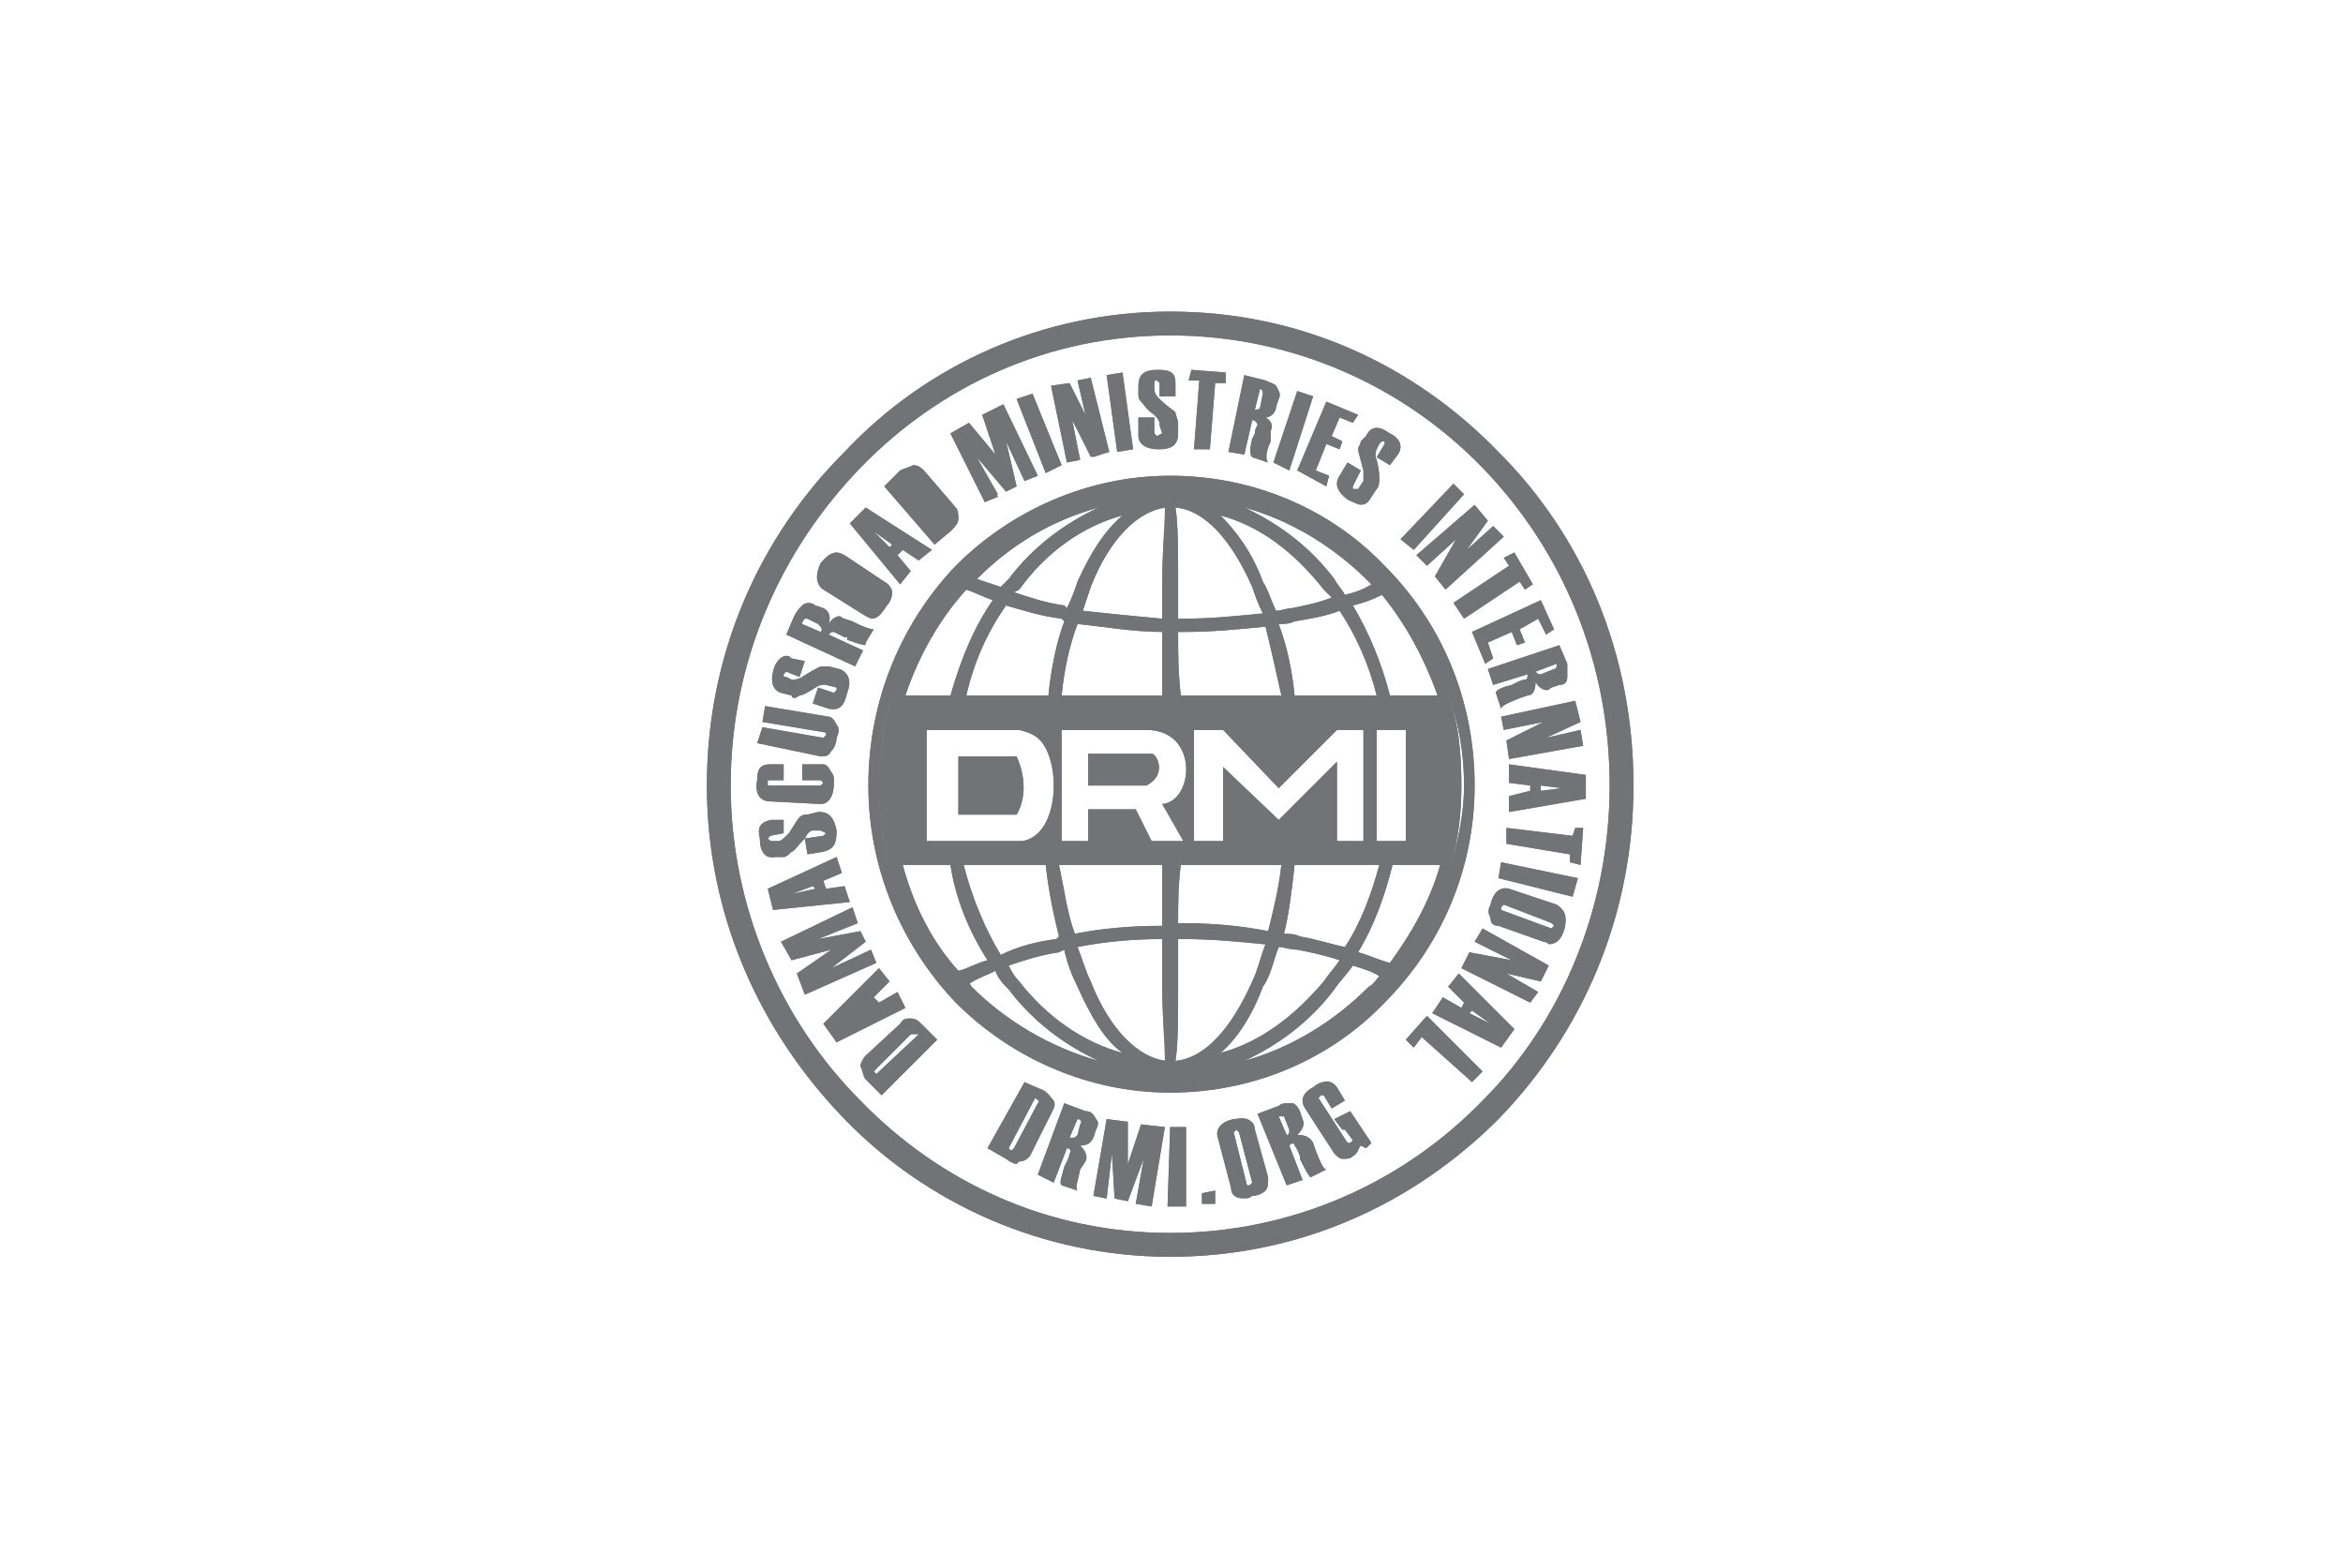 <?xml version="1.0" encoding="UTF-8"?>
<!DOCTYPE svg PUBLIC "-//W3C//DTD SVG 1.1//EN" "http://www.w3.org/Graphics/SVG/1.1/DTD/svg11.dtd">
<!-- Creator: CorelDRAW 2021.5 -->
<svg xmlns="http://www.w3.org/2000/svg" xml:space="preserve" width="248px" height="166px" version="1.1" style="shape-rendering:geometricPrecision; text-rendering:geometricPrecision; image-rendering:optimizeQuality; fill-rule:evenodd; clip-rule:evenodd"
viewBox="0 0 8.85 5.91"
 xmlns:xlink="http://www.w3.org/1999/xlink"
 xmlns:xodm="http://www.corel.com/coreldraw/odm/2003">
 <defs>
  <style type="text/css">
   <![CDATA[
    .fil0 {fill:none}
    .fil1 {fill:#727376;fill-rule:nonzero}
   ]]>
  </style>
 </defs>
 <g id="Layer_x0020_1">
  <rect class="fil0" width="8.85" height="5.91"/>
  <g id="_1999574147296">
   <path class="fil1" d="M4.42 1.17c0.49,0 0.92,0.2 1.24,0.53 0.32,0.32 0.51,0.76 0.51,1.26 0,0.49 -0.19,0.93 -0.51,1.26 -0.32,0.32 -0.75,0.52 -1.24,0.52 -0.48,0 -0.92,-0.2 -1.23,-0.52 -0.32,-0.33 -0.52,-0.77 -0.52,-1.26 0,-0.5 0.2,-0.94 0.52,-1.26 0.31,-0.33 0.75,-0.53 1.23,-0.53zm1.18 0.59c-0.3,-0.31 -0.72,-0.5 -1.18,-0.5 -0.46,0 -0.87,0.19 -1.17,0.5 -0.3,0.31 -0.49,0.73 -0.49,1.2 0,0.46 0.19,0.89 0.49,1.19 0.3,0.31 0.71,0.5 1.17,0.5 0.46,0 0.88,-0.19 1.18,-0.5 0.3,-0.3 0.48,-0.73 0.48,-1.19 0,-0.47 -0.18,-0.89 -0.48,-1.2z"/>
   <path class="fil1" d="M5.47 2.62c0.04,0.1 0.05,0.22 0.05,0.34 0,0.1 -0.01,0.2 -0.04,0.3l-2.12 0c-0.03,-0.1 -0.04,-0.2 -0.04,-0.3 0,-0.12 0.02,-0.24 0.05,-0.34l2.1 0zm-0.27 0.55l0.11 0 0 -0.42 -0.11 0 0 0.42zm-1.7 -0.42l0 0.42 0.36 0c0.14,-0.02 0.15,-0.29 0.07,-0.38 -0.02,-0.02 -0.04,-0.03 -0.08,-0.04l-0.31 0 -0.04 0zm0.12 0.1l0 0.22 0.22 0c0.03,-0.05 0.04,-0.13 0,-0.22l-0.22 0zm0.39 -0.1l0 0.42 0.1 0 0 -0.12 0.18 0 0.06 0.12 0.12 0 -0.08 -0.14c0.12,-0.01 0.14,-0.28 -0.06,-0.28l-0.22 0 -0.1 0zm0.1 0.09l0 0.12 0.22 0c0.08,-0.04 0.04,-0.12 0.02,-0.12l-0.24 0zm0.94 -0.09l0 0 -0.22 0.22 -0.21 -0.22 0 0 -0.11 0 0 0.42 0.11 0 0 -0.28 0.21 0.2 0.22 -0.22 0 0.3 0.1 0 0 -0.42 -0.1 0z"/>
   <path class="fil1" d="M4.42 1.79c0.32,0 0.61,0.13 0.81,0.34 0.21,0.21 0.34,0.5 0.34,0.83 0,0.32 -0.13,0.61 -0.34,0.82 -0.2,0.21 -0.49,0.34 -0.81,0.34 -0.31,0 -0.6,-0.13 -0.81,-0.34 -0.2,-0.21 -0.33,-0.5 -0.33,-0.82 0,-0.33 0.13,-0.62 0.33,-0.83 0.21,-0.21 0.5,-0.34 0.81,-0.34zm0.02 0.12c0.01,0.06 0.01,0.16 0.01,0.29 0,0.04 0,0.08 0,0.13l0.02 0c0.1,0 0.2,-0.01 0.3,-0.02 -0.02,-0.04 -0.03,-0.07 -0.04,-0.1 -0.08,-0.18 -0.18,-0.29 -0.29,-0.3zm0.01 0.47c0,0.08 0,0.15 0.01,0.24l-0.07 0c0,-0.09 0,-0.17 0,-0.24 -0.11,0 -0.22,-0.02 -0.32,-0.03 -0.03,0.08 -0.05,0.17 -0.06,0.27l-0.05 0c0.01,-0.1 0.03,-0.2 0.06,-0.28l-0.01 -0.01c-0.08,-0.01 -0.14,-0.03 -0.21,-0.05 -0.07,0.1 -0.12,0.21 -0.15,0.34l-0.06 0c0.04,-0.14 0.09,-0.26 0.16,-0.36 -0.03,-0.01 -0.07,-0.03 -0.1,-0.04 -0.1,0.11 -0.18,0.25 -0.23,0.4l-0.05 0c-0.03,0.1 -0.05,0.22 -0.05,0.34 0,0.1 0.01,0.2 0.04,0.3l0.05 0c0.04,0.15 0.11,0.29 0.21,0.4 0.04,-0.01 0.07,-0.03 0.11,-0.04 -0.07,-0.11 -0.12,-0.23 -0.14,-0.36l0.05 0c0.03,0.12 0.08,0.24 0.14,0.34 0.06,-0.03 0.13,-0.05 0.21,-0.06l0.01 -0.01c-0.02,-0.08 -0.04,-0.17 -0.05,-0.27l0.05 0c0.02,0.09 0.03,0.18 0.06,0.26 0.1,-0.02 0.21,-0.03 0.33,-0.03 0,-0.08 0,-0.15 0,-0.23l0.07 0c-0.01,0.08 -0.01,0.15 -0.01,0.22l0.02 0c0.11,0 0.22,0.01 0.32,0.03 0.02,-0.08 0.04,-0.16 0.05,-0.25l0.05 0c-0.01,0.09 -0.02,0.18 -0.04,0.26 0.02,0 0.04,0 0.06,0.01 0.06,0.01 0.12,0.03 0.17,0.04 0.06,-0.09 0.1,-0.2 0.13,-0.31l0.05 0c-0.03,0.12 -0.07,0.23 -0.13,0.33 0.04,0.01 0.08,0.03 0.12,0.04 0.08,-0.11 0.15,-0.23 0.19,-0.37l0.04 0c0.03,-0.1 0.05,-0.2 0.05,-0.3 0,-0.12 -0.02,-0.24 -0.06,-0.34l-0.04 0c-0.05,-0.14 -0.12,-0.27 -0.21,-0.38 -0.04,0.02 -0.07,0.03 -0.11,0.04 0.06,0.1 0.11,0.22 0.14,0.34l-0.05 0c-0.03,-0.12 -0.08,-0.23 -0.14,-0.32 -0.05,0.02 -0.11,0.03 -0.17,0.04 -0.02,0.01 -0.04,0.01 -0.06,0.01 0.03,0.08 0.05,0.17 0.06,0.27l-0.05 0c-0.02,-0.09 -0.04,-0.18 -0.06,-0.26 -0.1,0.01 -0.2,0.02 -0.31,0.02l-0.02 0zm0 1.16c0,0.06 0,0.12 0,0.17 0,0.13 0,0.23 -0.01,0.29 0.11,-0.01 0.21,-0.12 0.29,-0.3 0.02,-0.04 0.03,-0.09 0.05,-0.14 -0.1,-0.01 -0.2,-0.02 -0.31,-0.02l-0.02 0zm-0.04 0.46c-0.01,-0.06 -0.02,-0.16 -0.02,-0.29 0,-0.05 0,-0.11 0,-0.17 -0.11,0 -0.22,0.01 -0.32,0.03 0.02,0.05 0.03,0.09 0.05,0.13 0.07,0.18 0.18,0.29 0.29,0.3zm-0.02 -1.67c0,-0.05 0,-0.09 0,-0.13 0,-0.13 0.01,-0.23 0.02,-0.29 -0.11,0.01 -0.22,0.12 -0.29,0.3 -0.01,0.03 -0.02,0.06 -0.03,0.09 0.09,0.01 0.19,0.02 0.3,0.03zm0.22 -0.39c0.06,0.06 0.12,0.14 0.16,0.25 0.02,0.03 0.03,0.07 0.05,0.11 0.02,0 0.04,-0.01 0.06,-0.01 0.05,-0.01 0.1,-0.02 0.15,-0.04 -0.01,-0.01 -0.02,-0.02 -0.03,-0.03 -0.11,-0.14 -0.24,-0.24 -0.39,-0.28zm0.22 1.63c-0.02,0.05 -0.03,0.11 -0.06,0.15 -0.04,0.11 -0.1,0.2 -0.16,0.25 0.15,-0.04 0.28,-0.14 0.39,-0.27 0.02,-0.03 0.04,-0.05 0.06,-0.08 -0.06,-0.02 -0.11,-0.03 -0.16,-0.04 -0.03,0 -0.05,-0.01 -0.07,-0.01zm-0.59 0.4c-0.07,-0.05 -0.12,-0.14 -0.17,-0.25 -0.02,-0.04 -0.04,-0.09 -0.05,-0.14l-0.02 0.01c-0.07,0.01 -0.13,0.03 -0.19,0.05 0.01,0.02 0.02,0.04 0.04,0.06 0.1,0.13 0.24,0.23 0.39,0.27zm-0.21 -1.68c0.02,-0.04 0.03,-0.07 0.04,-0.1 0.05,-0.11 0.1,-0.19 0.17,-0.25 -0.15,0.04 -0.29,0.14 -0.39,0.28l-0.02 0.01c0.06,0.02 0.12,0.04 0.19,0.05l0.01 0.01zm0.67 -0.38c0.13,0.06 0.25,0.15 0.34,0.27 0.01,0.02 0.03,0.04 0.04,0.06 0.04,-0.01 0.07,-0.02 0.1,-0.04l-0.01 -0.01c-0.13,-0.13 -0.29,-0.23 -0.47,-0.28zm-0.92 0.3c0.01,-0.01 0.02,-0.02 0.03,-0.03 0.09,-0.12 0.21,-0.21 0.34,-0.27 -0.18,0.05 -0.33,0.14 -0.46,0.27 0.03,0.01 0.06,0.02 0.09,0.03zm1.33 1.43c-0.02,0.03 -0.05,0.06 -0.07,0.09 -0.09,0.12 -0.21,0.21 -0.34,0.27 0.18,-0.05 0.34,-0.15 0.47,-0.28 0.02,-0.01 0.03,-0.03 0.04,-0.04 -0.03,-0.02 -0.07,-0.03 -0.1,-0.04zm-0.96 0.36c-0.13,-0.06 -0.25,-0.15 -0.34,-0.27 -0.02,-0.02 -0.04,-0.04 -0.05,-0.07 -0.04,0.02 -0.07,0.03 -0.1,0.04l0.01 0.02c0.13,0.13 0.3,0.23 0.48,0.28z"/>
   <path class="fil1" d="M3.54 3.92l-0.21 0.21 -0.06 -0.06c-0.01,-0.01 -0.01,-0.03 -0.02,-0.05 0,-0.01 0.01,-0.03 0.02,-0.04l0.13 -0.12c0.01,-0.02 0.02,-0.02 0.04,-0.02 0.02,0 0.03,0.01 0.04,0.02l0.06 0.06zm-0.1 -0.02l-0.13 0.13c-0.01,0.01 -0.01,0.01 0,0.02l0.16 -0.15c-0.01,-0.01 -0.02,-0.01 -0.03,0zm-0.12 -0.25l-0.21 0.21 0.05 0.07 0.26 -0.13 -0.03 -0.06 -0.07 0.04 -0.02 -0.02 0.06 -0.06 -0.04 -0.05zm-0.05 0.14l-0.06 0.05 0.07 -0.04 -0.01 -0.01zm-0.05 -0.37l0.02 0.06 -0.15 0.06 0.16 -0.03 0.02 0.04 -0.13 0.1 0.15 -0.07 0.02 0.05 -0.27 0.12 -0.03 -0.08 0.13 -0.09 -0.15 0.04 -0.04 -0.07 0.27 -0.13zm-0.06 -0.19l-0.26 0.12 0.02 0.08 0.29 -0.03 -0.02 -0.06 -0.07 0.01 -0.01 -0.03 0.07 -0.03 -0.02 -0.06zm-0.09 0.11l0.01 0.01 -0.09 0.02 0.08 -0.03zm-0.02 -0.12l-0.01 -0.06 0.07 -0.01 0.01 -0.01 -0.02 -0.01 -0.03 0c-0.01,0 -0.02,0.01 -0.03,0.03 -0.03,0.03 -0.04,0.05 -0.05,0.05 -0.01,0.01 -0.02,0.02 -0.03,0.02l-0.03 0c-0.04,0.01 -0.06,-0.02 -0.06,-0.07 -0.01,-0.04 0,-0.06 0.04,-0.07l0.05 0 0 0.05 -0.05 0.01 -0.01 0.01c0.01,0.01 0.01,0.01 0.02,0.01l0.02 0c0.01,0 0.02,-0.01 0.04,-0.03 0.02,-0.03 0.03,-0.05 0.04,-0.06 0.01,-0.01 0.02,-0.01 0.03,-0.01l0.04 -0.01c0.04,0 0.06,0.02 0.07,0.07 0,0.05 -0.01,0.07 -0.05,0.08l-0.06 0.01zm-0.09 -0.34l0 0.06 -0.06 0 0 0.01 0 0.01 0.2 0 0.01 -0.01 -0.01 -0.01 -0.07 0 0 -0.06 0.08 0c0.01,0 0.02,0.01 0.03,0.03 0.01,0.01 0.01,0.02 0.01,0.04 0,0.05 -0.02,0.08 -0.05,0.08l-0.19 -0.01c-0.04,0 -0.06,-0.03 -0.05,-0.08 0,-0.04 0.01,-0.06 0.05,-0.06l0.05 0zm-0.1 -0.08l0.02 -0.06 0.23 0.04 0.01 -0.01 0 -0.01 -0.24 -0.04 0.01 -0.06 0.24 0.04c0.01,0 0.02,0.01 0.03,0.03 0.01,0.01 0.01,0.03 0,0.05 0,0.02 -0.01,0.04 -0.02,0.05 -0.01,0.02 -0.02,0.02 -0.04,0.02l-0.24 -0.05zm0.21 -0.15l0.06 0.02c0.04,0.01 0.06,-0.01 0.07,-0.06 0.02,-0.05 0,-0.08 -0.03,-0.09l-0.04 -0.01c-0.01,0 -0.02,0 -0.03,0 -0.02,0.01 -0.04,0.02 -0.07,0.04 -0.02,0.01 -0.03,0.01 -0.04,0.01l-0.02 -0.01c-0.01,0 -0.01,0 -0.01,-0.01l0.01 -0.01 0.05 0.02 0.02 -0.06 -0.05 -0.01c-0.03,-0.01 -0.06,0 -0.07,0.05 -0.01,0.04 0,0.07 0.03,0.08l0.04 0.01c0.01,0.01 0.02,0.01 0.03,0 0.01,0 0.03,-0.01 0.06,-0.03 0.02,-0.01 0.03,-0.02 0.04,-0.01l0.04 0.01 0 0.01 -0.01 0.01 -0.06 -0.02 -0.02 0.06zm0.23 -0.28l-0.03 0.05c-0.01,0.01 -0.03,0 -0.07,-0.01l0 -0.01 -0.01 0c-0.02,-0.01 -0.04,-0.02 -0.04,-0.02 -0.01,0 -0.01,0 -0.02,0.01l0.13 0.06 -0.03 0.06 -0.26 -0.12 0.03 -0.07c0.01,-0.02 0.02,-0.03 0.03,-0.04 0.01,-0.01 0.03,-0.01 0.05,0l0.03 0.01c0.02,0.01 0.03,0.03 0.02,0.06 0.02,-0.03 0.04,-0.03 0.06,-0.02l0.03 0.01c0.04,0.02 0.07,0.03 0.08,0.03zm-0.21 -0.02l-0.04 -0.02c-0.01,0 -0.02,0 -0.02,0.02l0.07 0.03c0.01,-0.01 0,-0.02 -0.01,-0.03zm0.18 -0.03c0.03,0.02 0.05,0.01 0.08,-0.04 0.01,-0.01 0.02,-0.03 0.02,-0.05 0,-0.01 -0.01,-0.03 -0.03,-0.04l-0.15 -0.1c-0.03,-0.02 -0.06,-0.01 -0.09,0.03 -0.02,0.04 -0.02,0.08 0.01,0.1l0.16 0.1zm0.04 -0.07l-0.16 -0.11 -0.01 0.01 0 0.01 0.16 0.11 0.02 -0.01 -0.01 -0.01zm0.21 -0.18l-0.05 0.04 -0.06 -0.04 -0.02 0.02 0.05 0.06 -0.04 0.05 -0.19 -0.23 0.06 -0.06 0.25 0.16zm-0.15 -0.02l-0.07 -0.05 0.06 0.06 0.01 -0.01zm0.16 0l0.06 -0.05c0.02,-0.02 0.03,-0.03 0.03,-0.05 0,-0.01 0,-0.03 -0.01,-0.04l-0.12 -0.14c-0.01,-0.01 -0.03,-0.02 -0.04,-0.02 -0.02,0.01 -0.03,0.01 -0.05,0.02l-0.06 0.06 0.19 0.22zm0.03 -0.1l-0.12 -0.14c-0.01,-0.01 -0.01,0 -0.02,0l0.14 0.17c0.01,-0.01 0.01,-0.02 0,-0.03zm0.36 -0.16l-0.05 0.02 -0.07 -0.15 0.04 0.17 -0.04 0.02 -0.11 -0.13 0.08 0.15 -0.05 0.02 -0.13 -0.26 0.07 -0.04 0.1 0.12 -0.05 -0.15 0.08 -0.04 0.13 0.27zm0.09 -0.04l-0.11 -0.27 -0.06 0.02 0.11 0.28 0.06 -0.03zm0.18 -0.05l-0.06 0.02 -0.08 -0.14 0.03 0.15 -0.05 0.01 -0.06 -0.29 0.07 -0.01 0.06 0.12 -0.03 -0.13 0.05 -0.01 0.07 0.28zm0.09 -0.01l-0.04 -0.29 -0.06 0.01 0.04 0.29 0.06 -0.01zm0.02 -0.12l0.06 0 0 0.06 0.01 0.01 0.02 -0.01 -0.01 -0.03c0,-0.01 0,-0.02 -0.02,-0.04 -0.03,-0.02 -0.04,-0.04 -0.05,-0.05 -0.01,-0.01 -0.01,-0.02 -0.01,-0.03l0 -0.03c0,-0.04 0.02,-0.06 0.07,-0.06 0.05,0 0.07,0.01 0.07,0.05l0 0.05 -0.06 0 0 -0.05 -0.01 -0.01c-0.01,0 -0.01,0 -0.01,0.02l0 0.01c0,0.02 0.01,0.03 0.02,0.04 0.03,0.03 0.05,0.04 0.06,0.05 0,0.01 0.01,0.03 0.01,0.04l0 0.04c0,0.04 -0.02,0.06 -0.07,0.06 -0.05,0 -0.08,-0.02 -0.08,-0.05l0 -0.07zm0.33 -0.13l-0.04 0 -0.02 0.25 -0.06 0 0.02 -0.26 -0.04 0 0.01 -0.04 0.13 0.01 0 0.04zm0.16 0.3l-0.06 -0.02c-0.01,-0.01 -0.01,-0.03 0,-0.07l0 0 0.01 -0.02c0,-0.02 0.01,-0.03 0.01,-0.03 0,-0.01 -0.01,-0.02 -0.02,-0.02l-0.03 0.13 -0.06 -0.01 0.06 -0.29 0.08 0.02c0.02,0.01 0.03,0.01 0.04,0.02 0.01,0.02 0.02,0.03 0.01,0.05l-0.01 0.03c0,0.02 -0.02,0.04 -0.04,0.04 0.02,0.01 0.03,0.03 0.02,0.05l0 0.04c-0.02,0.04 -0.02,0.07 -0.01,0.08zm-0.03 -0.21l0.01 -0.05c0,-0.01 0,-0.01 -0.01,-0.02l-0.02 0.08c0.01,0 0.02,0 0.02,-0.01zm0.11 0.24l0.09 -0.28 -0.06 -0.02 -0.09 0.27 0.06 0.03zm0.14 0.06l-0.11 -0.06 0.11 -0.26 0.12 0.05 -0.02 0.03 -0.05 -0.02 -0.03 0.07 0.04 0.02 -0.01 0.03 -0.05 -0.02 -0.04 0.1 0.05 0.02 -0.01 0.04zm0.08 -0.09l-0.03 0.05c-0.02,0.03 -0.01,0.06 0.03,0.09 0.04,0.02 0.07,0.02 0.09,-0.01l0.02 -0.03c0.01,-0.01 0.01,-0.03 0.01,-0.04 0,-0.01 0,-0.03 -0.01,-0.07 -0.01,-0.02 0,-0.04 0,-0.04l0.01 -0.02c0.01,-0.01 0.01,-0.01 0.02,-0.01l0 0.01 -0.03 0.05 0.05 0.03 0.03 -0.04c0.02,-0.03 0.01,-0.06 -0.03,-0.08 -0.04,-0.03 -0.07,-0.03 -0.09,0.01l-0.02 0.02c0,0.01 -0.01,0.02 -0.01,0.03 0,0.01 0.01,0.04 0.02,0.08 0,0.02 0,0.03 0,0.04l-0.02 0.03 -0.02 0 0 -0.01 0.03 -0.06 -0.05 -0.03zm0.25 0.33l-0.05 -0.04 0.2 -0.21 0.04 0.04 -0.19 0.21zm0.12 0.15l0.22 -0.2 -0.04 -0.04 -0.1 0.09 0.08 -0.11 -0.05 -0.06 -0.22 0.19 0.04 0.04 0.11 -0.1 -0.08 0.14 0.04 0.05zm0.3 0l-0.02 -0.03 -0.21 0.14 -0.04 -0.06 0.21 -0.14 -0.02 -0.03 0.04 -0.02 0.07 0.12 -0.03 0.02zm-0.15 0.28l0.03 -0.02 -0.02 -0.06 0.09 -0.04 0.02 0.05 0.03 -0.01 -0.02 -0.05 0.07 -0.04 0.03 0.06 0.03 -0.02 -0.05 -0.11 -0.26 0.12 0.05 0.12zm0.06 0.17l-0.02 -0.06c0,-0.01 0.02,-0.02 0.06,-0.03l0 0 0.02 -0.01c0.02,-0.01 0.03,-0.01 0.03,-0.01 0.01,0 0.01,-0.01 0.01,-0.02l-0.13 0.04 -0.02 -0.06 0.27 -0.09 0.03 0.07c0,0.02 0,0.04 0,0.05 0,0.02 -0.01,0.03 -0.03,0.03l-0.03 0.01c-0.02,0.01 -0.04,0 -0.06,-0.02 0,0.03 -0.01,0.05 -0.03,0.05l-0.03 0.01c-0.05,0.02 -0.07,0.03 -0.07,0.04zm0.15 -0.13l0.05 -0.02c0.01,0 0.01,-0.01 0.01,-0.02l-0.08 0.03c0.01,0.01 0.01,0.01 0.02,0.01zm-0.12 0.32l0.28 -0.05 -0.01 -0.06 -0.13 0.03 0.13 -0.06 -0.02 -0.08 -0.28 0.06 0.01 0.05 0.15 -0.03 -0.14 0.07 0.01 0.07zm0 0.2l0 -0.06 0.08 -0.02 0 -0.02 -0.08 -0.01 0 -0.07 0.29 0.04 0 0.09 -0.29 0.05zm0.12 -0.08l0.08 -0.01 -0.08 -0.01 0 0.02zm0.11 0.27l0 -0.03 -0.24 -0.04 0 -0.06 0.25 0.03 0.01 -0.03 0.03 0 -0.01 0.14 -0.04 -0.01zm-0.27 0.06l0.28 0.07 0.02 -0.07 -0.29 -0.06 -0.01 0.06zm0.04 0.04l0.18 0.06c0.03,0.02 0.04,0.04 0.03,0.09 -0.02,0.05 -0.04,0.06 -0.08,0.05l-0.17 -0.06c-0.02,0 -0.03,-0.01 -0.03,-0.03 -0.01,-0.02 -0.01,-0.03 0,-0.05 0.01,-0.05 0.04,-0.07 0.07,-0.06zm-0.03 0.08l0.19 0.07 0.01 -0.01 0 -0.01 -0.19 -0.07 -0.01 0.01 0 0.01zm-0.15 0.22l0.26 0.13 0.03 -0.04 -0.12 -0.07 0.13 0.03 0.03 -0.06 -0.25 -0.14 -0.03 0.05 0.14 0.07 -0.16 -0.03 -0.03 0.06zm-0.11 0.17l0.04 -0.06 0.07 0.04 0.01 -0.02 -0.06 -0.06 0.04 -0.05 0.21 0.21 -0.05 0.07 -0.26 -0.13zm0.14 0l0.08 0.04 -0.07 -0.05 -0.01 0.01zm-0.24 0.1l0.03 0.03 0.03 -0.04 0.19 0.17 0.04 -0.04 -0.21 -0.21 -0.08 0.09z"/>
   <path class="fil1" d="M3.73 4.33l0.14 -0.25 0.07 0.03c0.02,0.01 0.03,0.03 0.04,0.04 0.01,0.02 0,0.03 -0.01,0.05l-0.08 0.16c-0.01,0.01 -0.02,0.02 -0.04,0.02 -0.02,0.01 -0.03,0 -0.05,-0.01l-0.07 -0.04zm0.1 0l0.09 -0.17c0.01,-0.01 0,-0.01 -0.01,-0.02l-0.1 0.19c0.01,0.01 0.01,0.01 0.02,0zm0.24 0.16c-0.01,-0.01 0,-0.03 0.01,-0.08l0.02 -0.03c0.01,-0.02 0,-0.04 -0.02,-0.06 0.02,0 0.04,-0.01 0.05,-0.03l0.01 -0.03c0.01,-0.02 0.01,-0.03 0,-0.04 -0.01,-0.02 -0.02,-0.03 -0.04,-0.03l-0.08 -0.03 -0.1 0.27 0.06 0.03 0.05 -0.13c0.01,0 0.02,0.01 0.01,0.02 0,0 0,0.01 -0.01,0.03l-0.01 0.02 0 0c-0.01,0.04 -0.02,0.06 -0.01,0.07l0.06 0.02zm0 -0.21c-0.01,0.01 -0.02,0.02 -0.03,0.01l0.03 -0.07c0.01,0 0.02,0.01 0.01,0.02l-0.01 0.04zm0.28 0.27l-0.06 -0.01 0.03 -0.17 -0.06 0.16 -0.05 -0.01 -0.01 -0.17 -0.02 0.17 -0.05 -0.01 0.05 -0.29 0.08 0.01 0 0.16 0.05 -0.15 0.09 0.01 -0.05 0.3zm0.13 0l-0.07 0 0.01 -0.3 0.06 0 0 0.3zm0.11 -0.01l-0.05 0 0 -0.04 0.05 -0.01 0 0.05zm0.06 -0.06l-0.05 -0.19c-0.01,-0.03 0.01,-0.06 0.06,-0.07 0.05,-0.01 0.07,0 0.08,0.04l0.05 0.18c0,0.02 0,0.04 -0.01,0.05 -0.01,0.01 -0.03,0.02 -0.05,0.02 -0.05,0.02 -0.08,0 -0.08,-0.03zm0.08 -0.02l-0.05 -0.19 -0.01 -0.01 -0.01 0.01 0.05 0.2 0.01 0 0.01 -0.01zm0.28 -0.05c-0.01,0 -0.02,-0.02 -0.04,-0.07l-0.01 -0.03c-0.01,-0.02 -0.03,-0.03 -0.06,-0.03 0.02,-0.02 0.03,-0.04 0.02,-0.06l-0.01 -0.03c-0.01,-0.02 -0.02,-0.03 -0.03,-0.03 -0.02,0 -0.04,0 -0.05,0.01l-0.08 0.03 0.11 0.27 0.06 -0.02 -0.05 -0.13c0.01,-0.01 0.02,-0.01 0.02,0 0,0 0.01,0.01 0.02,0.04l0 0.01 0 0c0.02,0.04 0.03,0.06 0.04,0.07l0.06 -0.03zm-0.14 -0.15c0,0.01 0,0.02 -0.01,0.02l-0.03 -0.07c0.01,-0.01 0.02,0 0.02,0l0.02 0.05zm0.31 0.05l-0.02 0.02 -0.02 -0.01c-0.01,0.01 -0.01,0.03 -0.03,0.04 -0.01,0.01 -0.02,0.01 -0.04,0.01 -0.01,0 -0.02,-0.01 -0.03,-0.02l-0.11 -0.17c-0.02,-0.03 -0.01,-0.06 0.03,-0.08 0.04,-0.03 0.07,-0.03 0.09,0l0.03 0.05 -0.05 0.03 -0.03 -0.05 -0.01 0 -0.01 0.01 0.11 0.17 0.01 0 0.01 -0.01 -0.03 -0.04 -0.01 0 -0.03 -0.04 0.06 -0.03 0.08 0.12z"/>
   <path class="fil1" d="M4.42 4.65c-0.46,0 -0.87,-0.19 -1.17,-0.5 -0.3,-0.3 -0.49,-0.73 -0.49,-1.19 0,-0.47 0.19,-0.89 0.49,-1.2 0.3,-0.31 0.71,-0.5 1.17,-0.5 0.46,0 0.88,0.19 1.18,0.5 0.3,0.31 0.48,0.73 0.48,1.2 0,0.46 -0.18,0.89 -0.48,1.19 -0.3,0.31 -0.72,0.5 -1.18,0.5zm0 -3.48c-0.48,0 -0.92,0.2 -1.23,0.53 -0.32,0.32 -0.52,0.76 -0.52,1.26 0,0.49 0.2,0.93 0.52,1.26 0.31,0.32 0.75,0.52 1.23,0.52 0.49,0 0.92,-0.2 1.24,-0.52 0.32,-0.33 0.51,-0.77 0.51,-1.26 0,-0.5 -0.19,-0.94 -0.51,-1.26 -0.32,-0.33 -0.75,-0.53 -1.24,-0.53z"/>
   <path class="fil1" d="M3.84 2.85l-0.22 0 0 0.22 0.22 0c0.03,-0.05 0.04,-0.13 0,-0.22zm0.51 -0.01l-0.24 0 0 0.12 0.22 0c0.08,-0.04 0.04,-0.12 0.02,-0.12zm-0.85 0.33l0 -0.42 0.04 0 0.31 0c0.04,0.01 0.06,0.02 0.08,0.04 0.08,0.09 0.07,0.36 -0.07,0.38l-0.36 0zm0.51 0l0 -0.42 0.1 0 0.22 0c0.2,0 0.18,0.27 0.06,0.28l0.08 0.14 -0.12 0 -0.06 -0.12 -0.18 0 0 0.12 -0.1 0zm0.82 -0.2l0.22 -0.22 0 0 0.1 0 0 0.42 -0.1 0 0 -0.3 -0.22 0.22 -0.21 -0.2 0 0.28 -0.11 0 0 -0.42 0.11 0 0 0 0.21 0.22zm0.37 -0.22l0.11 0 0 0.42 -0.11 0 0 -0.42zm0.27 -0.13l-2.1 0c-0.03,0.1 -0.05,0.22 -0.05,0.34 0,0.1 0.01,0.2 0.04,0.3l0.05 0 0.18 0 0.05 0 0.31 0 0.05 0 0.39 0 0.07 0 0.38 0 0.05 0 0.32 0 0.05 0 0.18 0 0.04 0c0.03,-0.1 0.04,-0.2 0.04,-0.3 0,-0.12 -0.01,-0.24 -0.05,-0.34z"/>
   <path class="fil1" d="M4.15 4c-0.18,-0.05 -0.35,-0.15 -0.48,-0.28l-0.01 -0.01c0.03,-0.02 0.06,-0.03 0.1,-0.05 0.01,0.03 0.03,0.05 0.05,0.07 0.09,0.12 0.21,0.21 0.34,0.27zm0.55 0c0.13,-0.06 0.25,-0.15 0.34,-0.27 0.02,-0.03 0.05,-0.06 0.07,-0.09 0.03,0.01 0.07,0.02 0.1,0.04 -0.01,0.01 -0.02,0.03 -0.04,0.04 -0.13,0.13 -0.29,0.23 -0.47,0.28zm-0.46 -0.03c-0.15,-0.04 -0.29,-0.14 -0.39,-0.27 -0.02,-0.02 -0.03,-0.04 -0.04,-0.06 0.06,-0.02 0.12,-0.04 0.19,-0.05l0.02 -0.01c0.01,0.05 0.03,0.1 0.05,0.14 0.05,0.11 0.1,0.2 0.17,0.25zm0.37 0c0.06,-0.05 0.12,-0.14 0.16,-0.25 0.03,-0.04 0.04,-0.1 0.06,-0.15 0.02,0 0.04,0.01 0.07,0.01 0.05,0.01 0.1,0.02 0.16,0.04 -0.02,0.03 -0.04,0.05 -0.06,0.08 -0.11,0.13 -0.24,0.23 -0.39,0.27zm-0.21 0.03c-0.1,-0.01 -0.21,-0.12 -0.28,-0.3 -0.02,-0.04 -0.03,-0.08 -0.05,-0.13 0.1,-0.02 0.21,-0.03 0.32,-0.03 0,0.06 0,0.12 0,0.17 0,0.13 0.01,0.23 0.01,0.29zm0.04 0c0.01,-0.06 0.01,-0.16 0.01,-0.29 0,-0.05 0,-0.11 0,-0.17l0.02 0c0.11,0 0.21,0.01 0.31,0.02 -0.02,0.05 -0.03,0.1 -0.05,0.14 -0.08,0.18 -0.18,0.29 -0.29,0.3zm-1.12 -1.04l0 0c0,-0.12 0.02,-0.24 0.05,-0.34l0.05 0c0.05,-0.15 0.13,-0.29 0.23,-0.4 0.03,0.01 0.07,0.03 0.1,0.04 -0.07,0.1 -0.12,0.22 -0.16,0.36l0.06 0c0.03,-0.13 0.08,-0.24 0.15,-0.34 0.07,0.02 0.13,0.04 0.21,0.05l0.01 0.01c-0.03,0.08 -0.05,0.18 -0.06,0.28l0.05 0c0.01,-0.1 0.03,-0.19 0.06,-0.27 0.1,0.01 0.21,0.03 0.32,0.03 0,0.07 0,0.15 0,0.24l0.07 0c-0.01,-0.09 -0.01,-0.16 -0.01,-0.24l0.02 0c0.11,0 0.21,-0.01 0.31,-0.02 0.02,0.08 0.04,0.17 0.06,0.26l0.05 0c-0.01,-0.1 -0.03,-0.19 -0.06,-0.27 0.02,0 0.04,0 0.06,-0.01 0.06,-0.01 0.12,-0.02 0.17,-0.04 0.06,0.09 0.11,0.2 0.14,0.32l0.05 0c-0.03,-0.12 -0.08,-0.24 -0.14,-0.34 0.04,-0.01 0.07,-0.02 0.11,-0.04 0.09,0.11 0.16,0.24 0.21,0.38l0.04 0c0.04,0.1 0.06,0.22 0.06,0.34 0,0.1 -0.02,0.2 -0.05,0.3l-0.04 0c-0.04,0.14 -0.11,0.26 -0.19,0.37 -0.04,-0.01 -0.08,-0.03 -0.12,-0.04 0.06,-0.1 0.1,-0.21 0.13,-0.33l-0.05 0c-0.03,0.11 -0.07,0.22 -0.13,0.31 -0.05,-0.01 -0.11,-0.03 -0.17,-0.04 -0.02,-0.01 -0.04,-0.01 -0.06,-0.01 0.02,-0.08 0.03,-0.17 0.04,-0.26l-0.05 0c-0.01,0.09 -0.03,0.17 -0.05,0.25 -0.1,-0.02 -0.21,-0.03 -0.32,-0.03l-0.02 0c0,-0.07 0,-0.14 0.01,-0.22l-0.07 0c0,0.08 0,0.15 0,0.23 -0.12,0 -0.23,0.01 -0.33,0.03 -0.03,-0.08 -0.04,-0.17 -0.06,-0.26l-0.05 0c0.01,0.09 0.03,0.19 0.05,0.27l-0.01 0.01c-0.08,0.01 -0.15,0.03 -0.21,0.06 -0.06,-0.1 -0.11,-0.22 -0.14,-0.34l-0.05 0c0.02,0.13 0.07,0.25 0.14,0.36 -0.04,0.01 -0.07,0.03 -0.11,0.04 -0.1,-0.11 -0.17,-0.25 -0.21,-0.4l-0.05 0c-0.03,-0.1 -0.04,-0.2 -0.04,-0.3zm0.92 -1.02l0 0c-0.07,0.06 -0.12,0.14 -0.17,0.25 -0.01,0.03 -0.02,0.06 -0.04,0.1l-0.01 -0.01c-0.07,-0.01 -0.13,-0.03 -0.19,-0.05l0.02 -0.01c0.1,-0.14 0.24,-0.24 0.39,-0.28zm0.58 0.36c-0.02,-0.04 -0.03,-0.08 -0.05,-0.11 -0.04,-0.11 -0.1,-0.19 -0.16,-0.25 0.15,0.04 0.28,0.14 0.39,0.28 0.01,0.01 0.02,0.02 0.03,0.03 -0.05,0.02 -0.1,0.03 -0.15,0.04 -0.02,0 -0.04,0.01 -0.06,0.01zm-0.67 -0.39l0 0c-0.13,0.06 -0.25,0.15 -0.34,0.27 -0.01,0.01 -0.02,0.02 -0.03,0.03 -0.03,-0.01 -0.06,-0.02 -0.09,-0.03 0.13,-0.13 0.28,-0.22 0.46,-0.27zm0.93 0.33c-0.01,-0.02 -0.03,-0.04 -0.04,-0.06 -0.09,-0.12 -0.21,-0.21 -0.34,-0.27 0.18,0.05 0.34,0.15 0.47,0.28l0.01 0.01c-0.03,0.02 -0.06,0.03 -0.1,0.04zm-0.61 0.09l-0.02 0c0,-0.05 0,-0.09 0,-0.13 0,-0.13 0,-0.23 -0.01,-0.29 0.11,0.01 0.21,0.12 0.29,0.3 0.01,0.03 0.02,0.06 0.04,0.1 -0.1,0.01 -0.2,0.02 -0.3,0.02zm-0.07 -0.42l0 0c0,0.06 -0.01,0.16 -0.01,0.29 0,0.04 0,0.08 0,0.13 -0.11,-0.01 -0.21,-0.02 -0.3,-0.03 0.01,-0.03 0.02,-0.06 0.03,-0.09 0.07,-0.18 0.18,-0.29 0.28,-0.3zm0.02 -0.12c-0.31,0 -0.6,0.13 -0.81,0.34 -0.2,0.21 -0.33,0.5 -0.33,0.83 0,0.32 0.13,0.61 0.33,0.82 0.21,0.21 0.5,0.34 0.81,0.34 0.32,0 0.61,-0.13 0.81,-0.34 0.21,-0.21 0.34,-0.5 0.34,-0.82 0,-0.33 -0.13,-0.62 -0.34,-0.83 -0.2,-0.21 -0.49,-0.34 -0.81,-0.34z"/>
   <path class="fil1" d="M3.31 4.05c-0.01,-0.01 -0.01,-0.01 0,-0.02l0.13 -0.13c0.01,0 0.01,0 0.01,0 0.01,0 0.01,0 0.02,0l-0.16 0.15zm0.12 -0.21c-0.01,0 -0.02,0.01 -0.03,0.02l-0.13 0.12c-0.01,0.01 -0.02,0.03 -0.02,0.04 0.01,0.02 0.01,0.04 0.02,0.05l0.06 0.06 0.21 -0.21 -0.06 -0.06c-0.01,-0.01 -0.02,-0.02 -0.04,-0.02 0,0 0,0 -0.01,0zm1.96 -0.01l-0.08 0.09 0.03 0.03 0.03 -0.04 0.19 0.17 0.04 -0.04 -0.21 -0.21zm0.24 0.03l-0.08 -0.04 0.01 -0.01 0.07 0.05zm-0.12 -0.19l-0.04 0.05 0.06 0.06 -0.01 0.02 -0.07 -0.04 -0.04 0.06 0.26 0.13 0.05 -0.07 -0.21 -0.21zm-2.3 0.17l0.06 -0.05 0.01 0.01 -0.07 0.04zm0.11 -0.19l-0.21 0.21 0.05 0.07 0.26 -0.13 -0.03 -0.06 -0.07 0.04 -0.02 -0.02 0.06 -0.06 -0.04 -0.05zm2.28 -0.15l-0.03 0.05 0.14 0.07 -0.16 -0.03 -0.03 0.06 0.26 0.13 0.03 -0.04 -0.12 -0.07 0.13 0.03 0.03 -0.06 -0.25 -0.14zm-2.38 -0.08l-0.27 0.13 0.04 0.07 0.15 -0.04 -0.13 0.09 0.03 0.08 0.27 -0.12 -0.02 -0.05 -0.15 0.07 0.13 -0.1 -0.02 -0.04 -0.16 0.03 0.15 -0.06 -0.02 -0.06zm2.64 0.08l-0.19 -0.07 0 -0.01 0.01 -0.01 0.18 0.07 0.01 0.01 -0.01 0.01zm-0.18 -0.15c-0.02,0 -0.04,0.02 -0.05,0.06 -0.01,0.02 -0.01,0.03 0,0.05 0,0.02 0.01,0.03 0.03,0.03l0.17 0.06c0.01,0 0.02,0.01 0.02,0.01 0.03,0 0.05,-0.02 0.06,-0.06 0.01,-0.05 0,-0.07 -0.03,-0.09l-0.18 -0.06c0,0 -0.01,0 -0.02,0zm-0.01 -0.1l-0.01 0.06 0.28 0.07 0.02 -0.07 -0.29 -0.06zm-2.68 0.12l0.08 -0.03 0.01 0.01 -0.09 0.02zm0.17 -0.14l-0.26 0.12 0.02 0.08 0.29 -0.03 -0.02 -0.06 -0.07 0.01 -0.01 -0.03 0.07 -0.03 -0.02 -0.06zm2.79 -0.11l-0.01 0.03 -0.25 -0.03 0 0.06 0.24 0.04 0 0.03 0.04 0.01 0.01 -0.14 -0.03 0zm-2.85 -0.06c0,0 -0.01,0 -0.01,0l-0.04 0.01c-0.01,0 -0.02,0 -0.03,0.01 -0.01,0.01 -0.02,0.03 -0.04,0.06 -0.02,0.02 -0.03,0.03 -0.04,0.03l-0.02 0c0,0 0,0 0,0 -0.01,0 -0.01,0 -0.02,-0.01l0.01 -0.01 0.05 -0.01 0 -0.05 -0.05 0c-0.04,0.01 -0.05,0.03 -0.04,0.07 0,0.05 0.02,0.07 0.05,0.07 0,0 0.01,0 0.01,0l0.03 0c0.01,0 0.02,-0.01 0.03,-0.02 0.01,0 0.02,-0.02 0.05,-0.05 0.01,-0.02 0.02,-0.03 0.03,-0.03l0.03 0 0.02 0.01 -0.01 0.01 -0.07 0.01 0.01 0.06 0.06 -0.01c0.04,-0.01 0.05,-0.03 0.05,-0.08 -0.01,-0.05 -0.03,-0.07 -0.06,-0.07zm2.72 -0.08l0 -0.02 0.08 0.01 -0.08 0.01zm-0.12 -0.1l0 0.07 0.08 0.01 0 0.02 -0.08 0.02 0 0.06 0.29 -0.05 0 -0.09 -0.29 -0.04zm-2.79 0c-0.04,0 -0.05,0.02 -0.05,0.06 -0.01,0.05 0.01,0.08 0.05,0.08l0.19 0.01c0,0 0,0 0,0 0.03,0 0.05,-0.03 0.05,-0.08 0,-0.02 0,-0.03 -0.01,-0.04 -0.01,-0.02 -0.02,-0.03 -0.03,-0.03l-0.08 0 0 0.06 0.07 0 0.01 0.01 -0.01 0.01 -0.2 0 0 -0.01 0 -0.01 0.06 0 0 -0.06 -0.05 0c0,0 0,0 0,0zm-0.02 -0.22l-0.01 0.06 0.24 0.04 0 0.01 -0.01 0.01 -0.23 -0.04 -0.02 0.06 0.24 0.05c0,0 0.01,0 0.01,0 0.01,0 0.02,-0.01 0.03,-0.02 0.01,-0.01 0.02,-0.03 0.02,-0.05 0.01,-0.02 0.01,-0.04 0,-0.05 -0.01,-0.02 -0.02,-0.03 -0.03,-0.03l-0.24 -0.04zm3.06 -0.02l-0.28 0.06 0.01 0.05 0.15 -0.03 -0.14 0.07 0.01 0.07 0.28 -0.05 -0.01 -0.06 -0.13 0.03 0.13 -0.06 -0.02 -0.08zm-2.98 -0.17c-0.02,0 -0.04,0.02 -0.05,0.06 -0.01,0.04 0,0.07 0.03,0.08l0.04 0.01c0,0 0,0.01 0.01,0.01 0.01,0 0.01,-0.01 0.02,-0.01 0.01,0 0.03,-0.01 0.06,-0.03 0.01,-0.01 0.03,-0.01 0.04,-0.01 0,0 0,0 0,0l0.04 0.01 0 0.01 -0.01 0.01 -0.06 -0.02 -0.02 0.06 0.06 0.02c0.01,0 0.01,0 0.02,0 0.02,0 0.04,-0.02 0.05,-0.06 0.02,-0.05 0,-0.08 -0.03,-0.09l-0.04 -0.01c0,0 -0.01,0 -0.01,0 -0.01,0 -0.02,0 -0.02,0 -0.02,0.01 -0.04,0.02 -0.07,0.04 -0.01,0.01 -0.02,0.01 -0.03,0.01 -0.01,0 -0.01,0 -0.01,0l-0.02 -0.01c-0.01,0 -0.01,0 -0.01,-0.01l0.01 -0.01 0.05 0.02 0.02 -0.06 -0.05 -0.01c-0.01,-0.01 -0.01,-0.01 -0.02,-0.01zm2.85 0.07c-0.01,0 -0.01,0 -0.02,-0.01l0.08 -0.03c0,0.01 0,0.02 -0.01,0.02l-0.05 0.02c0,0 0,0 0,0zm0.07 -0.11l-0.27 0.09 0.02 0.06 0.13 -0.04c0,0.01 0,0.02 -0.01,0.02 0,0 -0.01,0 -0.03,0.01l-0.02 0.01 0 0c-0.04,0.01 -0.06,0.02 -0.06,0.03l0.02 0.06c0,-0.01 0.02,-0.02 0.07,-0.04l0.03 -0.01c0.02,0 0.03,-0.02 0.03,-0.05 0.01,0.02 0.03,0.03 0.04,0.03 0.01,0 0.01,0 0.02,-0.01l0.03 -0.01c0.02,0 0.03,-0.01 0.03,-0.03 0,-0.01 0,-0.03 0,-0.05l-0.03 -0.07zm-2.79 -0.05l-0.07 -0.03c0,-0.01 0.01,-0.02 0.01,-0.02 0.01,0 0.01,0 0.01,0l0.04 0.02c0.01,0.01 0.02,0.02 0.01,0.03zm-0.05 -0.11c0,0 -0.01,0 -0.02,0.01 -0.01,0.01 -0.02,0.02 -0.03,0.04l-0.03 0.07 0.26 0.12 0.03 -0.06 -0.13 -0.06c0.01,-0.01 0.01,-0.01 0.02,-0.01 0,0 0,0 0,0 0,0 0.02,0.01 0.04,0.02l0.01 0 0 0.01c0.03,0.01 0.05,0.02 0.07,0.02 0,0 0,0 0,-0.01l0.03 -0.05c0,0 -0.01,0 -0.01,0 -0.01,0 -0.04,-0.01 -0.07,-0.03l-0.03 -0.01c-0.01,0 -0.01,-0.01 -0.02,-0.01 -0.01,0 -0.03,0.01 -0.04,0.03 0.01,-0.03 0,-0.05 -0.02,-0.06l-0.03 -0.01c-0.01,-0.01 -0.02,-0.01 -0.03,-0.01zm2.77 -0.01l-0.26 0.12 0.05 0.12 0.03 -0.02 -0.02 -0.06 0.09 -0.04 0.02 0.05 0.03 -0.01 -0.02 -0.05 0.07 -0.04 0.03 0.06 0.03 -0.02 -0.05 -0.11zm-0.1 -0.18l-0.04 0.02 0.02 0.03 -0.21 0.14 0.04 0.06 0.21 -0.14 0.02 0.03 0.03 -0.02 -0.07 -0.12zm-2.42 0.19l-0.16 -0.11 0 -0.01 0.01 -0.01 0.16 0.11 0.01 0.01 -0.02 0.01zm-0.14 -0.19c-0.02,0 -0.04,0.02 -0.06,0.04 -0.02,0.04 -0.02,0.08 0.01,0.1l0.16 0.1c0.01,0 0.02,0.01 0.02,0.01 0.02,0 0.04,-0.02 0.06,-0.05 0.01,-0.01 0.02,-0.03 0.02,-0.05 0,-0.01 -0.01,-0.03 -0.03,-0.04l-0.15 -0.1c-0.01,0 -0.02,-0.01 -0.03,-0.01zm0.2 -0.02l-0.06 -0.06 0.07 0.05 -0.01 0.01zm-0.09 -0.15l-0.06 0.06 0.19 0.23 0.04 -0.05 -0.05 -0.06 0.02 -0.02 0.06 0.04 0.05 -0.04 -0.25 -0.16zm2.3 -0.01l-0.22 0.19 0.04 0.04 0.11 -0.1 -0.08 0.14 0.04 0.05 0.22 -0.2 -0.04 -0.04 -0.1 0.09 0.08 -0.11 -0.05 -0.06zm-0.08 -0.08l-0.2 0.21 0.05 0.04 0.19 -0.21 -0.04 -0.04zm-1.93 0.16l-0.14 -0.17c0,0 0.01,0 0.01,0 0,0 0.01,0 0.01,0l0.12 0.14c0.01,0.01 0.01,0.02 0,0.03zm-0.11 -0.23c0,0 0,0 0,0 -0.02,0.01 -0.03,0.01 -0.05,0.02l-0.06 0.06 0.19 0.22 0.06 -0.05c0.02,-0.02 0.03,-0.03 0.03,-0.05 0,-0.01 0,-0.03 -0.01,-0.04l-0.12 -0.14c-0.01,-0.01 -0.02,-0.02 -0.04,-0.02zm1.75 -0.14c-0.02,0 -0.03,0.01 -0.04,0.03l-0.02 0.02c0,0.01 -0.01,0.02 -0.01,0.03 0,0.01 0.01,0.04 0.02,0.08 0,0.02 0,0.03 0,0.04l-0.02 0.03 -0.02 0 0 -0.01 0.03 -0.06 -0.05 -0.03 -0.03 0.05c-0.02,0.03 -0.01,0.06 0.03,0.09 0.02,0.01 0.04,0.02 0.05,0.02 0.02,0 0.03,-0.01 0.04,-0.03l0.02 -0.03c0.01,-0.01 0.01,-0.03 0.01,-0.04 0,-0.01 0,-0.03 -0.01,-0.07 -0.01,-0.02 0,-0.04 0,-0.04l0.01 -0.02c0,-0.01 0.01,-0.01 0.01,-0.01 0,0 0.01,0 0.01,0l0 0.01 -0.03 0.05 0.05 0.03 0.03 -0.04c0.02,-0.03 0.01,-0.06 -0.03,-0.08 -0.02,-0.01 -0.03,-0.02 -0.05,-0.02zm-1.41 -0.09l-0.08 0.04 0.05 0.15 -0.1 -0.12 -0.07 0.04 0.13 0.26 0.05 -0.03 -0.08 -0.14 0.11 0.13 0.04 -0.02 -0.04 -0.17 0.07 0.15 0.05 -0.02 -0.13 -0.27zm1.22 -0.01l-0.11 0.26 0.11 0.06 0.01 -0.04 -0.05 -0.02 0.04 -0.1 0.05 0.02 0.01 -0.03 -0.04 -0.02 0.03 -0.07 0.05 0.02 0.02 -0.03 -0.12 -0.05zm-1.11 -0.03l-0.06 0.02 0.11 0.28 0.06 -0.03 -0.11 -0.27zm1 -0.01l-0.09 0.27 0.06 0.03 0.09 -0.28 -0.06 -0.02zm-0.78 -0.05l-0.05 0.01 0.03 0.13 -0.06 -0.12 -0.07 0.01 0.06 0.29 0.05 -0.01 -0.03 -0.15 0.07 0.14 0.07 -0.02 -0.07 -0.28zm0.63 0.12c-0.01,0 -0.01,0 -0.01,0l0.02 -0.08c0.01,0.01 0.01,0.01 0.01,0.02l-0.01 0.05c0,0.01 -0.01,0.01 -0.01,0.01zm-0.05 -0.13l-0.06 0.29 0.06 0.01 0.03 -0.13c0.01,0 0.02,0.01 0.02,0.02 0,0 -0.01,0.01 -0.01,0.03l-0.01 0.02 0 0c-0.01,0.04 -0.01,0.06 0,0.07l0.06 0.02c-0.01,-0.01 -0.01,-0.04 0.01,-0.08l0 -0.04c0.01,-0.02 0,-0.04 -0.02,-0.05 0.02,0 0.04,-0.02 0.04,-0.04l0.01 -0.03c0.01,-0.02 0,-0.03 -0.01,-0.05 -0.01,-0.01 -0.02,-0.01 -0.04,-0.02l-0.08 -0.02zm-0.46 -0.01l-0.06 0.01 0.04 0.29 0.06 -0.01 -0.04 -0.29zm0.26 -0.01l-0.01 0.04 0.04 0 -0.02 0.26 0.06 0 0.02 -0.25 0.04 0 0 -0.04 -0.13 -0.01zm-0.12 0c-0.01,0 -0.01,0 -0.01,0 -0.05,0 -0.07,0.02 -0.07,0.06l0 0.03c0,0.01 0,0.02 0.01,0.03 0.01,0.01 0.02,0.03 0.05,0.05 0.02,0.02 0.02,0.03 0.02,0.04l0.01 0.03 -0.02 0.01 -0.01 -0.01 0 -0.06 -0.06 0 0 0.07c0,0.03 0.03,0.05 0.07,0.05 0,0 0,0 0.01,0 0.05,0 0.07,-0.02 0.07,-0.06l0 -0.04c0,-0.01 -0.01,-0.03 -0.01,-0.04 -0.01,-0.01 -0.03,-0.02 -0.06,-0.05 -0.01,-0.01 -0.02,-0.02 -0.02,-0.04l0 -0.01c0,-0.02 0,-0.02 0.01,-0.02l0.01 0.01 0 0.05 0.06 0 0 -0.05c0,-0.04 -0.02,-0.05 -0.06,-0.05z"/>
   <path class="fil1" d="M4.59 4.49l-0.05 0.01 0 0.04 0.05 0 0 -0.05zm-0.17 -0.24l-0.01 0.3 0.07 0 0 -0.3 -0.06 0zm-0.24 -0.03l-0.05 0.29 0.05 0.01 0.02 -0.17 0.01 0.17 0.05 0.01 0.06 -0.16 -0.03 0.17 0.06 0.01 0.05 -0.3 -0.09 -0.01 -0.05 0.15 0 -0.16 -0.08 -0.01zm0.54 0.25l-0.01 0 -0.05 -0.2 0.01 -0.01 0.01 0.01 0.05 0.19 -0.01 0.01zm-0.03 -0.25c-0.01,0 -0.02,0 -0.03,0 -0.05,0.01 -0.07,0.04 -0.06,0.07l0.05 0.19c0,0.03 0.02,0.04 0.05,0.04 0.01,0 0.02,0 0.03,-0.01 0.02,0 0.04,-0.01 0.05,-0.02 0.01,-0.01 0.01,-0.03 0.01,-0.05l-0.05 -0.18c0,-0.03 -0.02,-0.04 -0.05,-0.04zm0.17 0.06l-0.03 -0.07c0,0 0.01,0 0.01,0 0,0 0.01,0 0.01,0l0.02 0.05c0,0.01 0,0.02 -0.01,0.02zm0 -0.12c-0.01,0 -0.02,0 -0.03,0.01l-0.08 0.03 0.11 0.27 0.06 -0.02 -0.05 -0.13c0,-0.01 0.01,-0.01 0.01,-0.01 0.01,0 0.01,0.01 0.01,0.01 0,0 0.01,0.01 0.02,0.04l0 0.01 0 0c0.02,0.04 0.03,0.06 0.04,0.07l0.06 -0.03c-0.01,0 -0.02,-0.02 -0.04,-0.07l-0.01 -0.03c-0.01,-0.02 -0.03,-0.03 -0.05,-0.03 0,0 0,0 -0.01,0 0.02,-0.02 0.03,-0.04 0.02,-0.06l-0.01 -0.03c-0.01,-0.02 -0.02,-0.03 -0.03,-0.03 -0.01,0 -0.01,0 -0.02,0zm-0.81 0.13c0,0 0,0 -0.01,0l0.03 -0.07c0.01,0 0.02,0.01 0.01,0.02l-0.01 0.04c-0.01,0.01 -0.01,0.01 -0.02,0.01zm-0.03 -0.13l-0.1 0.27 0.06 0.03 0.05 -0.13c0.01,0 0.02,0.01 0.01,0.02 0,0 0,0.01 -0.01,0.03l-0.01 0.02 0 0c-0.01,0.04 -0.02,0.06 -0.01,0.07l0.06 0.02c-0.01,-0.01 0,-0.03 0.01,-0.08l0.02 -0.03c0.01,-0.02 0,-0.04 -0.02,-0.06 0,0 0,0 0,0 0.03,0 0.04,-0.01 0.05,-0.03l0.01 -0.03c0.01,-0.02 0.01,-0.03 0,-0.04 -0.01,-0.02 -0.02,-0.03 -0.04,-0.03l-0.08 -0.03zm0.99 -0.08c-0.01,0 -0.03,0 -0.05,0.02 -0.04,0.02 -0.05,0.05 -0.03,0.08l0.11 0.17c0.01,0.01 0.02,0.02 0.03,0.02 0,0 0,0 0,0 0.02,0 0.03,0 0.04,-0.01 0.02,-0.01 0.02,-0.03 0.03,-0.04l0.02 0.01 0.02 -0.02 -0.08 -0.12 -0.06 0.03 0.03 0.04 0.01 0 0.03 0.04 -0.01 0.01 -0.01 0 -0.11 -0.17 0.01 -0.01 0.01 0 0.03 0.05 0.05 -0.03 -0.03 -0.05c-0.01,-0.01 -0.02,-0.02 -0.04,-0.02zm-1.19 0.26c-0.01,0 -0.01,0 -0.01,-0.01l0.1 -0.19c0.01,0.01 0.02,0.01 0.01,0.02l-0.09 0.17c0,0 -0.01,0.01 -0.01,0.01zm0.05 -0.26l-0.14 0.25 0.07 0.04c0.01,0.01 0.03,0.02 0.04,0.02 0,0 0.01,-0.01 0.01,-0.01 0.02,0 0.03,-0.01 0.04,-0.02l0.08 -0.16c0.01,-0.02 0.01,-0.03 0.01,-0.05 -0.01,-0.01 -0.02,-0.03 -0.04,-0.03l-0.07 -0.04z"/>
  </g>
 </g>
</svg>
